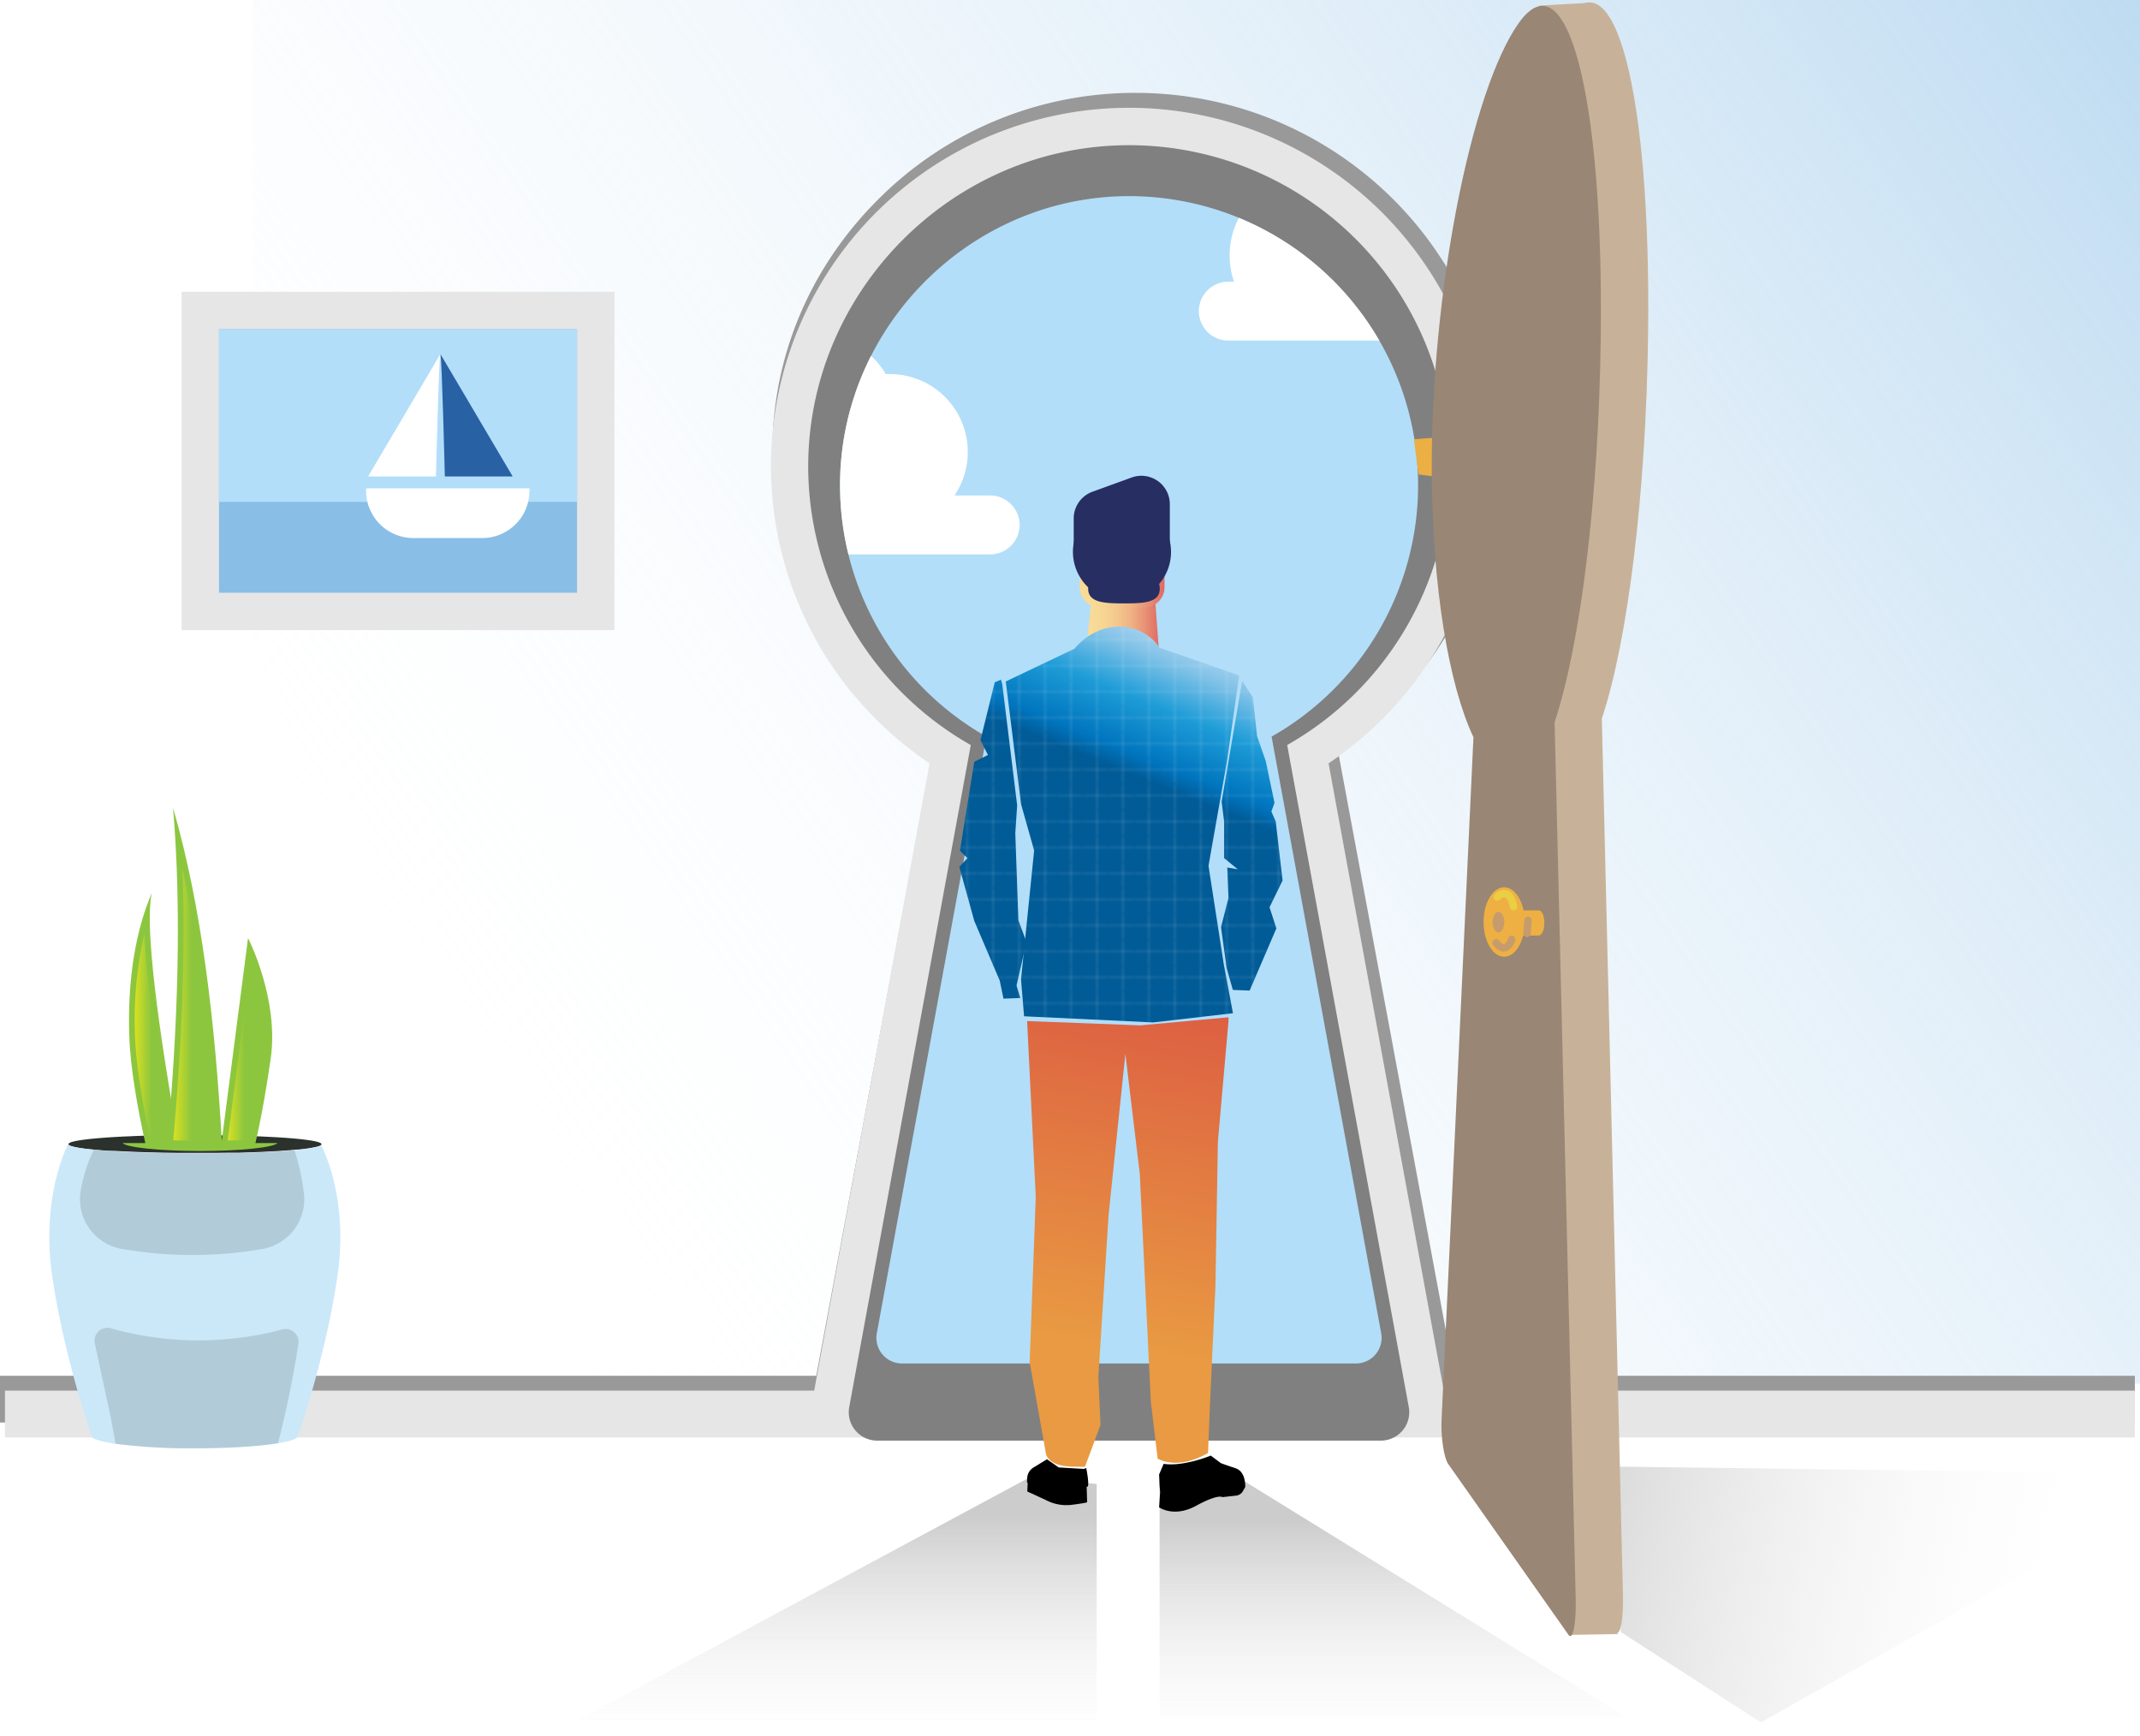<svg id="Layer_1" data-name="Layer 1" xmlns="http://www.w3.org/2000/svg" xmlns:xlink="http://www.w3.org/1999/xlink" viewBox="0 0 741.96 601.79"><defs><style>.cls-1,.cls-2,.cls-27,.cls-28{fill:none;}.cls-2{stroke:#fff;stroke-width:0.08px;}.cls-2,.cls-27,.cls-28{stroke-miterlimit:10;}.cls-3{fill:url(#linear-gradient);}.cls-4{fill:url(#linear-gradient-2);}.cls-5{fill:url(#linear-gradient-3);}.cls-6{fill:url(#linear-gradient-4);}.cls-7{fill:#999;}.cls-8{fill:#e6e6e6;}.cls-9{fill:gray;}.cls-10{fill:#b2def9;}.cls-11{fill:url(#linear-gradient-5);}.cls-12{fill:url(#linear-gradient-6);}.cls-13{fill:url(#linear-gradient-7);}.cls-14{fill:url(#linear-gradient-8);}.cls-15{fill:url(#linear-gradient-9);}.cls-16{fill:url(#New_Pattern_Swatch_7);}.cls-17{fill:url(#linear-gradient-10);}.cls-18{fill:#272e62;}.cls-19{fill:#ebaf43;}.cls-20{clip-path:url(#clip-path);}.cls-21{fill:#fff;}.cls-22{fill:#89bee6;}.cls-23{fill:#2861a4;}.cls-24{fill:#eeb043;}.cls-25{fill:#c7b299;}.cls-26{fill:#998675;}.cls-27{stroke:#eace44;}.cls-27,.cls-28{stroke-linecap:round;stroke-width:2.59px;}.cls-28{stroke:#c69c6d;}.cls-29{fill:#c69c6d;}.cls-30,.cls-32{fill:#2b312c;}.cls-31{fill:#cbe8f9;}.cls-32{isolation:isolate;opacity:0.16;}.cls-33{fill:#8cc63f;}.cls-34{fill:url(#linear-gradient-11);}.cls-35{fill:url(#linear-gradient-12);}.cls-36{fill:url(#linear-gradient-13);}</style><linearGradient id="linear-gradient" x1="146.22" y1="170.49" x2="959.38" y2="730.2" gradientTransform="matrix(1, 0, 0, -1, 0, 595.2)" gradientUnits="userSpaceOnUse"><stop offset="0" stop-color="#fff" stop-opacity="0"/><stop offset="1" stop-color="#89bee6"/></linearGradient><linearGradient id="linear-gradient-2" x1="290.38" y1="-15.93" x2="290.38" y2="69.66" gradientTransform="matrix(1, 0, 0, -1, 0, 595.2)" gradientUnits="userSpaceOnUse"><stop offset="0" stop-color="#fff" stop-opacity="0"/><stop offset="1" stop-color="#ccc"/></linearGradient><linearGradient id="linear-gradient-3" x1="482.95" y1="-17.56" x2="482.95" y2="68.03" xlink:href="#linear-gradient-2"/><linearGradient id="linear-gradient-4" x1="4211.42" y1="-2289.06" x2="4211.42" y2="-2081.7" gradientTransform="matrix(0.21, -0.98, -0.98, -0.21, -2397.22, 4190.65)" xlink:href="#linear-gradient-2"/><linearGradient id="linear-gradient-5" x1="375.86" y1="380.3" x2="402.23" y2="380.3" gradientTransform="matrix(1, 0, 0, -1, 0, 595.2)" gradientUnits="userSpaceOnUse"><stop offset="0.1" stop-color="#f8db96"/><stop offset="0.25" stop-color="#f7d694"/><stop offset="0.42" stop-color="#f4c98e"/><stop offset="0.61" stop-color="#efb384"/><stop offset="0.79" stop-color="#e89476"/><stop offset="0.98" stop-color="#df6d65"/><stop offset="1" stop-color="#de6863"/></linearGradient><linearGradient id="linear-gradient-6" x1="419.8" y1="379.71" x2="397.19" y2="323.85" gradientTransform="matrix(1, 0, 0, -1, 0, 595.2)" gradientUnits="userSpaceOnUse"><stop offset="0" stop-color="#cce0f4"/><stop offset="0.06" stop-color="#c3dcf2"/><stop offset="0.17" stop-color="#a9d2ee"/><stop offset="0.31" stop-color="#80c2e7"/><stop offset="0.46" stop-color="#47acde"/><stop offset="0.57" stop-color="#1e9cd7"/><stop offset="0.87" stop-color="#0075be"/><stop offset="0.99" stop-color="#005b97"/></linearGradient><linearGradient id="linear-gradient-7" x1="385.6" y1="393.56" x2="362.98" y2="337.69" xlink:href="#linear-gradient-6"/><linearGradient id="linear-gradient-8" x1="456.32" y1="364.93" x2="433.71" y2="309.06" xlink:href="#linear-gradient-6"/><linearGradient id="linear-gradient-9" x1="380.76" y1="129.23" x2="403.29" y2="253.83" gradientTransform="matrix(1, 0, 0, -1, 0, 595.2)" gradientUnits="userSpaceOnUse"><stop offset="0" stop-color="#e99a42"/><stop offset="1" stop-color="#dc5c42"/></linearGradient><pattern id="New_Pattern_Swatch_7" data-name="New Pattern Swatch 7" width="8.69" height="8.69" patternTransform="matrix(1, 0, 0, -1, -560.17, -1780.67)" patternUnits="userSpaceOnUse" viewBox="0 0 8.69 8.69"><rect class="cls-1" width="8.69" height="8.69"/><rect class="cls-1" width="8.69" height="8.69"/><line class="cls-2" x1="4.34" y1="8.69" x2="4.34"/><line class="cls-2" x1="8.69" y1="4.34" y2="4.34"/></pattern><linearGradient id="linear-gradient-10" x1="374.38" y1="395.98" x2="403.71" y2="395.98" xlink:href="#linear-gradient-5"/><clipPath id="clip-path"><path class="cls-1" d="M491.67,168.2A100.22,100.22,0,0,0,391.26,68c-55.5.11-101,46.52-100,102A100.17,100.17,0,0,0,342,255.39L304,462.24a8.88,8.88,0,0,0,8.73,10.48H470.14a8.88,8.88,0,0,0,8.73-10.48l-38-206.85A100.16,100.16,0,0,0,491.67,168.2Z"/></clipPath><linearGradient id="linear-gradient-11" x1="46.73" y1="235.56" x2="59.82" y2="235.56" gradientTransform="matrix(1, 0, 0, -1, 0, 595.2)" gradientUnits="userSpaceOnUse"><stop offset="0.01" stop-color="#d9e021"/><stop offset="0.43" stop-color="#8cc63f"/><stop offset="1" stop-color="#8cc63f"/></linearGradient><linearGradient id="linear-gradient-12" x1="78.92" y1="231.12" x2="92.39" y2="231.12" xlink:href="#linear-gradient-11"/><linearGradient id="linear-gradient-13" x1="60.08" y1="246.88" x2="74.88" y2="246.88" xlink:href="#linear-gradient-11"/></defs><rect class="cls-3" x="87.52" width="654.44" height="479.76"/><polyline class="cls-4" points="356.37 512.53 200.51 596.31 380.24 596.31 380.24 514.48"/><polygon class="cls-5" points="402.04 513.59 402.04 595.31 563.86 595.31 431.73 513.72 402.04 513.59"/><polygon class="cls-6" points="561.98 565.85 610.55 597.17 762.99 511.1 560.91 508.48 561.98 565.85"/><path class="cls-7" d="M740.17,493.2V477H504.22L463.73,259.48a124.07,124.07,0,0,0,55.72-103.12C519.45,87.9,463,32.2,393.63,32.2h-.24A125.51,125.51,0,0,0,304,69.62c-23.93,24.08-36.78,55.68-36.19,89A122.78,122.78,0,0,0,286,220.65a125.61,125.61,0,0,0,37.56,38.83L283,477H0V493.2H301.74v-4.77h185v4.77Z"/><path class="cls-8" d="M740.17,498.37V482.14H500.58L460.63,264.65A124.17,124.17,0,0,0,391.46,37.37h-.24a124.19,124.19,0,0,0-106,188.45,124.84,124.84,0,0,0,37.07,38.83l-40,217.49H1.72v16.23h299V493.6H483.34v4.77Z"/><path class="cls-9" d="M502.65,161.54A111.19,111.19,0,0,0,391.23,50.34c-61.59.12-112,51.62-111,113.2a111.18,111.18,0,0,0,56.35,94.77L294.44,487.84a9.85,9.85,0,0,0,9.69,11.63H478.75a9.85,9.85,0,0,0,9.69-11.63L446.28,258.3A111.17,111.17,0,0,0,502.65,161.54Z"/><path class="cls-10" d="M491.67,168.2A100.22,100.22,0,0,0,391.26,68c-55.5.11-101,46.52-100,102A100.17,100.17,0,0,0,342,255.39L304,462.24a8.88,8.88,0,0,0,8.73,10.48H470.14a8.88,8.88,0,0,0,8.73-10.48l-38-206.85A100.16,100.16,0,0,0,491.67,168.2Z"/><polygon class="cls-11" points="402.23 231.2 375.86 231.91 379.51 197.89 399.76 197.89 402.23 231.2"/><path class="cls-12" d="M348.71,236.27l5.32,42.6,4.52,16L354,339.57l1.06,12.78,44.73,2.13,27.69-3.19-3.19-17L419,300.17,425.39,264l4.26-29.82L402,224.56c-6-9.14-20.42-10.43-29.47.35Z"/><polygon class="cls-13" points="347.49 237.18 352.66 279.21 352.01 288.9 353.09 319.08 355.89 326.62 352.44 341.7 353.74 346.01 347.92 346.23 346.62 339.98 337.79 319.29 332.62 300.54 335.42 297.52 332.83 294.94 337.79 264.12 342.53 261.75 339.94 256.58 344.9 236.53 347.06 235.67 347.49 237.18"/><polygon class="cls-14" points="430.67 236.1 423.56 277.91 424.42 284.81 424.42 297.52 429.16 301.4 425.5 300.76 425.93 311.32 423.35 321.45 425.29 335.67 427.44 343.21 433.26 343.43 442.53 321.88 440.16 314.55 444.68 305.28 442.31 284.81 440.8 281.36 441.88 278.34 438.86 263.9 435.85 255.28 434.34 241.71 430.67 236.1"/><path class="cls-15" d="M356.11,354l3,61L357,472.31l5.6,31.46s.22,4.74,9.91,4.74h3.66l5.39-14.44-.75-16.76,3.55-56.08,5.82-55.82,5,41.59L399,485.88l2.37,19.83s6.68,4.31,17.46-1.94l.86-20.69L421.4,446l.86-50.21,3.66-41.59V352.7l-30.6,2.8Z"/><path class="cls-16" d="M348.71,236.27l5.32,42.6,4.52,16L354,339.57l1.06,12.78,44.73,2.13,27.69-3.19-3.19-17L419,300.17,425.39,264l4.26-29.82L402,224.56c-6-9.14-20.42-10.43-29.47.35Z"/><polygon class="cls-16" points="347.49 237.18 352.66 279.21 352.01 288.9 353.09 319.08 355.89 326.62 352.44 341.7 353.74 346.01 347.92 346.23 346.62 339.98 337.79 319.29 332.62 300.54 335.42 297.52 332.83 294.94 337.79 264.12 342.53 261.75 339.94 256.58 344.9 236.53 347.06 235.67 347.49 237.18"/><polygon class="cls-16" points="430.67 236.1 423.56 277.91 424.42 284.81 424.42 297.52 429.16 301.4 425.5 300.76 425.93 311.32 423.35 321.45 425.29 335.67 427.44 343.21 433.26 343.43 442.53 321.88 440.16 314.55 444.68 305.28 442.31 284.81 440.8 281.36 441.88 278.34 438.86 263.9 435.85 255.28 434.34 241.71 430.67 236.1"/><path class="cls-17" d="M396.75,210.6H381.34a7,7,0,0,1-7-7v-8.83a7,7,0,0,1,7-7h15.41a7,7,0,0,1,7,7v8.83A7,7,0,0,1,396.75,210.6Z"/><path class="cls-18" d="M406,191.35a17,17,0,1,0-28.72,12.28c0,.15,0,.3,0,.46,0,4.87,5.62,5.11,12.47,5.11s12.35-.24,12.35-5.11a6.34,6.34,0,0,0-.22-1.63A16.87,16.87,0,0,0,406,191.35Z"/><path d="M363,505.93l.14.1,3.92,2.74,8.74.51.81-.3s1.32,6.5.3,6.5-13,.41-13,.41L356.06,514l.08-1.56a4.54,4.54,0,0,1,2.18-3.65Z"/><path d="M356.37,512.53l-.2,4.57,6.4,2.95a15.26,15.26,0,0,0,9.35,1.63c5.59-.71,5-.91,5-.91l-.2-6.5-10.57-.1-4.88-.91Z"/><path d="M403.45,507.52l-1.58,3.69.18,4,.18,2.11-.35,5.27s5.09,3.69,12.82-.53,9.13-3,9.13-3l4.76-.53a3.05,3.05,0,0,0,2.33-1.54l.81-1.44s.35-5.27-3.34-6.5c-3.52-1.17-5.09-1.76-5.09-1.76l-3.51-2.63S410.3,508.58,403.45,507.52Z"/><polygon class="cls-19" points="502.69 165.89 491.82 164.51 490.22 152.31 502.69 151.3 502.69 165.89"/><rect class="cls-19" x="502.86" y="150.36" width="1.94" height="16.48"/><g class="cls-20"><path class="cls-21" d="M343.31,171.78H330.94a27,27,0,0,0-22.45-42.08c-.47,0-.93,0-1.39,0a25.71,25.71,0,0,0-29.65-11.8,27,27,0,0,0-6.9-.89c-.47,0-.93,0-1.39,0a25.68,25.68,0,0,0-46.43,21.49,28.07,28.07,0,0,0-12.15,33.21h-2A10.24,10.24,0,0,0,198.36,182h0a10.24,10.24,0,0,0,10.21,10.21H343.31A10.24,10.24,0,0,0,353.52,182h0A10.25,10.25,0,0,0,343.31,171.78Z"/></g><g class="cls-20"><path class="cls-21" d="M560.54,97.65H548.17a27,27,0,0,0-22.45-42.08c-.47,0-.93,0-1.39,0a25.71,25.71,0,0,0-29.65-11.8,27,27,0,0,0-6.9-.89c-.47,0-.93,0-1.39,0A25.68,25.68,0,0,0,440,64.45a28.07,28.07,0,0,0-12.15,33.21h-2a10.24,10.24,0,0,0-10.21,10.21h0a10.24,10.24,0,0,0,10.21,10.21H560.54a10.24,10.24,0,0,0,10.21-10.21h0A10.23,10.23,0,0,0,560.54,97.65Z"/></g><rect class="cls-22" x="75.94" y="114.12" width="124.13" height="91.38"/><rect class="cls-8" x="62.98" y="101.16" width="150.06" height="117.3"/><rect class="cls-22" x="75.94" y="114.12" width="124.13" height="91.38"/><rect class="cls-10" x="75.94" y="114.12" width="124.13" height="59.88"/><path class="cls-21" d="M152.69,122.74,127.62,165.2h23.53S152.18,123.26,152.69,122.74Z"/><path class="cls-23" d="M152.69,122.74l25.07,42.46H154.23S153.2,123.26,152.69,122.74Z"/><path class="cls-21" d="M167.2,186.54H143.3a16.37,16.37,0,0,1-16.37-16.37v-.87h56.64v.87A16.37,16.37,0,0,1,167.2,186.54Z"/><ellipse class="cls-24" cx="546.52" cy="319.66" rx="7.14" ry="12.05"/><path class="cls-25" d="M571.42,115.2c1-83.44-11.76-132-28.48-108.4s-30.45,94.27-30.16,155.52c.19,40.54,6,74.15,14.46,92.08L516.18,491.17c-.27,5.82.83,13.1,2.3,15.18l41.73,59.27c1.47,2.09,2.67-3.79,2.49-12.23l-7.33-304.22C564.3,222.34,570.75,171.48,571.42,115.2Z"/><polygon class="cls-25" points="533.65 1.94 551.64 0.93 557.4 19.93 540.44 34.86 533.65 1.94"/><polygon class="cls-25" points="543.85 566.83 560.9 566.54 551.96 516.15 537.61 531.05 543.85 566.83"/><path class="cls-26" d="M555,116.41C556,33,543.28-15.6,526.56,8s-30.45,94.27-30.16,155.52c.19,40.54,6,74.15,14.46,92.08L499.8,492.38c-.27,5.82.83,13.1,2.3,15.18l41.73,59.27c1.47,2.09,2.67-3.79,2.49-12.23L539,250.38C547.92,223.54,554.37,172.69,555,116.41Z"/><ellipse class="cls-24" cx="521.51" cy="319.66" rx="7.14" ry="12.05"/><path class="cls-24" d="M533.42,324.34H523.9v-8.71h9.52C536.12,315.63,536.12,324.34,533.42,324.34Z"/><path class="cls-27" d="M519.09,311c2.33-2.33,5-1.17,5.67,3.34"/><path class="cls-28" d="M524.12,325.66c-.12,1-2.32,5.41-5.42,1.18"/><line class="cls-28" x1="529.77" y1="319.12" x2="529.43" y2="323.62"/><ellipse class="cls-29" cx="519.51" cy="319.7" rx="2.03" ry="3.59"/><path class="cls-30" d="M111.47,396.7s0,.06,0,.09l0,.06a1.11,1.11,0,0,1-.47.34.75.75,0,0,1-.18.08,4.79,4.79,0,0,1-.7.23l-.22.06a44.8,44.8,0,0,1-6,.93l-.77.08-.32,0-1.3.12-.68.06-.7.06c-1,.08-1.94.15-3,.21l-1.59.1-1.66.09-2.42.12c-2.81.14-5.84.24-9,.32l-1.45,0h-.29l-2.08,0-3.2.05H73.93c-1.33,0-2.67,0-4,0H63.06l-2.17,0c-6.18-.07-11.92-.23-17-.47-1.4-.06-2.75-.14-4-.21L37.82,399l-2.74-.2c-2.12-.17-4-.36-5.58-.55l-1-.14-.92-.14c-2.24-.36-3.58-.75-3.83-1.16l0-.06a.28.28,0,0,1,0-.09c0-1.13,8.06-2.11,20.22-2.67.7,0,1.42-.06,2.15-.09,3-.13,6.28-.22,9.7-.29l2.1,0H58l2.06,0,2.85,0h9.41l4.33.05,2.19,0c4,.07,7.73.19,11.19.34l2.15.1C103.79,394.63,111.47,395.6,111.47,396.7Z"/><path class="cls-31" d="M117,442.4c-4.07,28.06-13.63,55.38-13.63,55.38,0,1-2.61,1.87-7,2.6h0c-6.52,1.07-17,1.76-28.81,1.76a207.32,207.32,0,0,1-27.48-1.56c-5.21-.76-8.35-1.73-8.35-2.8,0,0-9.56-27.32-13.63-55.38s5.56-45.71,5.56-45.71,0,.06,0,.09l0,.06c.25.41,1.6.8,3.83,1.16l.92.14,1,.14c.92.11,2,.22,3.07.33.79.08,1.63.15,2.51.22s1.78.14,2.74.2l2.06.13,4,.21c5,.24,10.8.39,17,.47l2.17,0h6.83c1.37,0,2.72,0,4,0h1.41l3.2-.05,2.08,0h.29l1.45,0c3.21-.08,6.24-.19,9-.32l2.42-.12,1.66-.09,1.59-.1c1-.06,2-.14,3-.21l.7-.06.68-.06.71-.06c.2,0,.4,0,.59-.06l.32,0,.77-.08a45.34,45.34,0,0,0,6-.93l.22-.06a5.75,5.75,0,0,0,.7-.23l.18-.08a1.09,1.09,0,0,0,.47-.34l0-.06a.28.28,0,0,0,0-.09S121.11,414.35,117,442.4Z"/><path class="cls-32" d="M103.46,465.89c-2.26,14.79-5.27,27.5-7.07,34.49h0c-6.52,1.07-17,1.76-28.81,1.76a207.32,207.32,0,0,1-27.48-1.56c-.47-2.42-1-5.48-1.74-9.34l-5.49-25.48a4.47,4.47,0,0,1,5.64-5.22,112.74,112.74,0,0,0,59.38.38A4.47,4.47,0,0,1,103.46,465.89Z"/><path class="cls-32" d="M91.1,433a142.35,142.35,0,0,1-48.89,0A17.45,17.45,0,0,1,28,412.8a50,50,0,0,1,4.56-14.2c.79.08,1.63.15,2.51.22s1.78.14,2.74.2l2.06.13,4,.21c5.05.24,10.8.39,17,.47l2.17,0h6.83c1.37,0,2.72,0,4,0h1.41l3.2-.05,2.08,0h.29l1.45,0c3.21-.08,6.24-.19,9.05-.32l2.42-.12,1.66-.09,1.59-.1c1-.06,2-.14,3-.21l.7-.06.68-.06.71-.06a80.72,80.72,0,0,1,3.24,14.76A17.49,17.49,0,0,1,91.1,433Z"/><path class="cls-33" d="M53.32,397.4h8.91s-13.57-71.75-9.55-87.87c-6.6,15.15-8.44,33.76-7.84,50s5.87,38.12,5.87,38.12l.14.14L52,398A1.58,1.58,0,0,1,53.32,397.4Z"/><path class="cls-34" d="M52.26,395.55c-1.22-5.37-4.94-22.77-5.43-36.08a132.72,132.72,0,0,1,3.25-35.74c1,23.2,7.89,61.62,9.74,71.68h-6.5A3.39,3.39,0,0,0,52.26,395.55Z"/><path class="cls-33" d="M88.28,397.4s2.58-9.61,5.57-30.33S86,325.22,86,325.22L76.64,397.4Z"/><path class="cls-35" d="M78.92,395.4l8.14-62.64c2.89,7.71,6.7,21,4.83,34-2.29,15.83-4.35,25.2-5.16,28.61Z"/><path class="cls-33" d="M77,397.4C74.63,354,69.8,313.85,60,280.11c3,35.43,1.75,75-2.07,117l3.13.26Z"/><path class="cls-36" d="M61.13,395.4l-1.05-.09c3.18-35.68,4.24-66.69,3.19-94.06,5.69,25.94,9.51,57,11.61,94.15Z"/><path class="cls-18" d="M405.58,193.44H372.27V179.75a9.84,9.84,0,0,1,6.49-9.26l13.6-4.94a9.86,9.86,0,0,1,13.23,9.26v18.63Z"/><path class="cls-33" d="M42.51,396.31c1.46,1.54,12.92,2.74,26.85,2.74s25.39-1.2,26.85-2.74Z"/></svg>